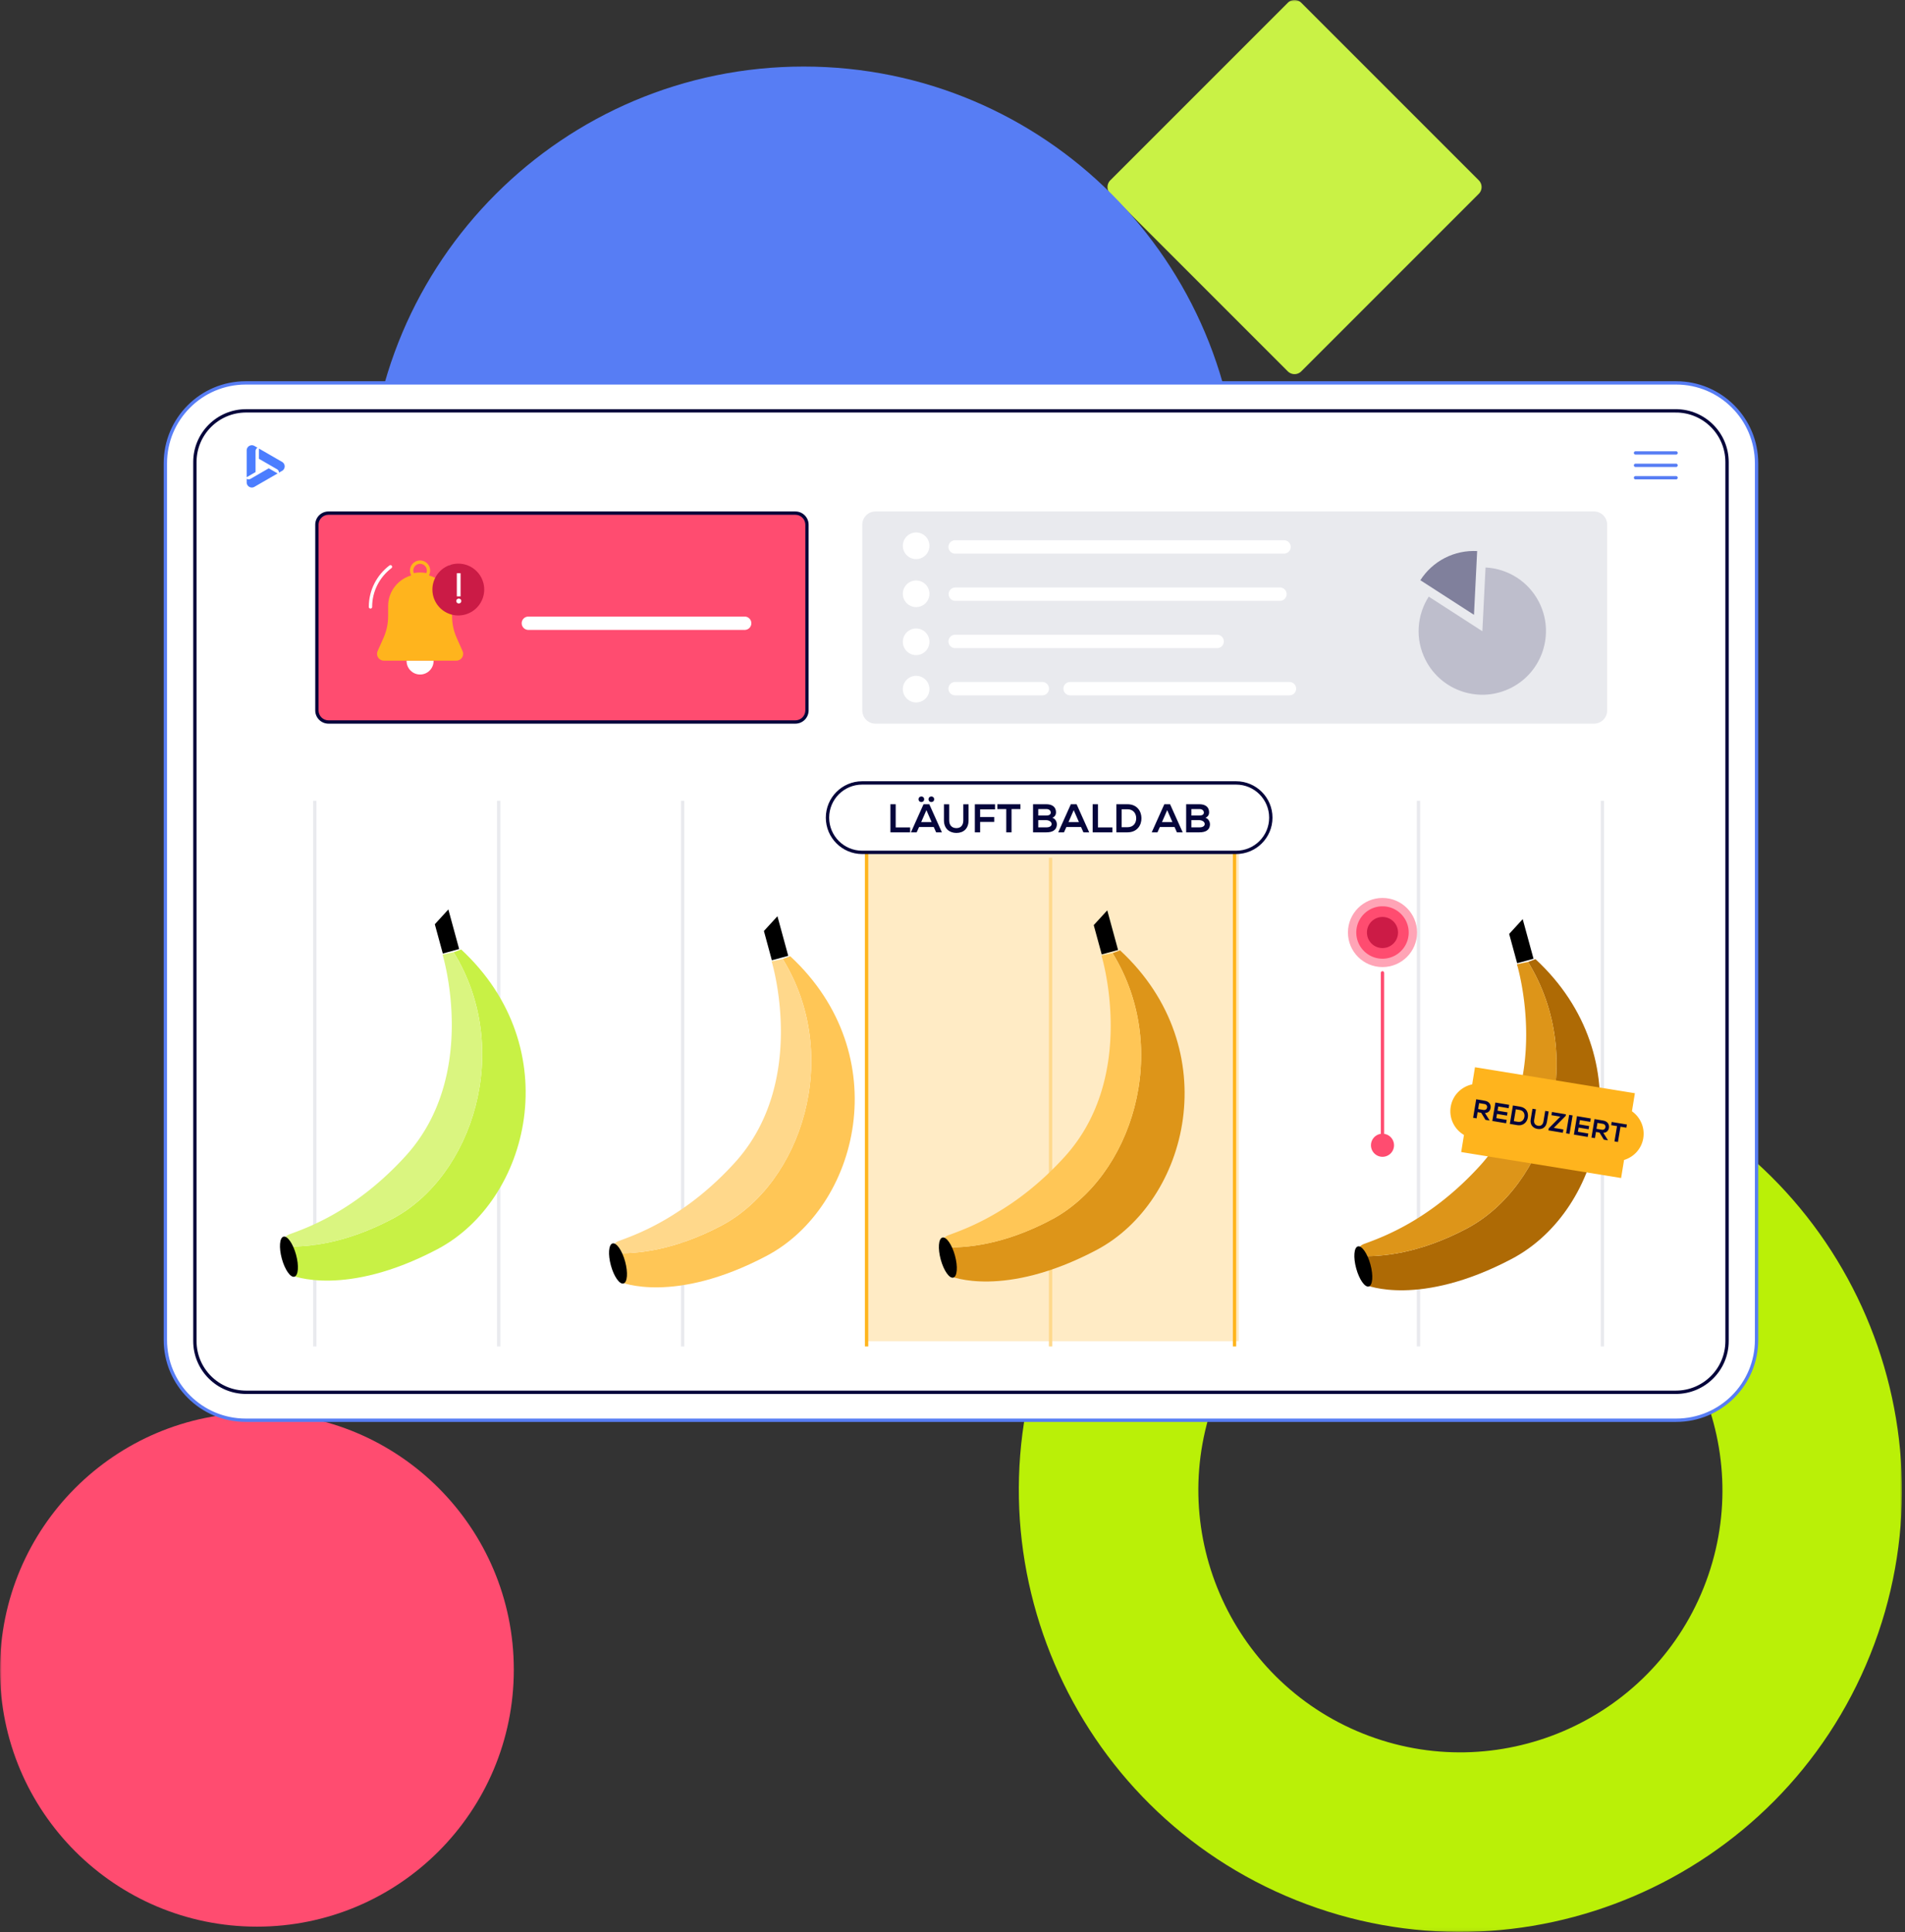 <svg xmlns="http://www.w3.org/2000/svg" width="570" height="578" fill="none" aria-hidden="true" viewBox="0 0 570 578">
	<rect x="0" y="0" width="570" height="578" fill="#333333" stroke="none"/>
	<g clip-path="url(#1-2_svg__a)">
		<mask id="1-2_svg__b" width="570" height="578" x="0" y="0" maskUnits="userSpaceOnUse" style="mask-type:luminance">
			<path fill="#fff" d="M569.09 0H0v577.96h569.09z"/>
		</mask>
		<g mask="url(#1-2_svg__b)">
			<path fill="#C9F245" d="M385.321.836 332.218 53.94a2.86 2.86 0 0 0 0 4.044l53.103 53.104a2.86 2.86 0 0 0 4.045 0l53.104-53.104a2.86 2.86 0 0 0 0-4.044L389.366.836a2.86 2.86 0 0 0-4.045 0"/>
			<path fill="#FF4C70" d="M76.87 576.38c42.454 0 76.87-34.416 76.87-76.87s-34.416-76.87-76.87-76.87S0 457.056 0 499.51s34.416 76.87 76.87 76.87"/>
			<path fill="#BAF007" d="M486.09 323.18c67.63 27.08 100.62 104.14 73.53 171.77-27.08 67.63-104.14 100.62-171.77 73.53-67.63-27.08-100.62-104.14-73.53-171.77l49.86 19.97c-16.07 40.14 3.5 85.87 43.64 101.94s85.87-3.5 101.94-43.64-3.5-85.87-43.64-101.94z"/>
			<path fill="#577DF4" d="M240.476 280.55c71.974 0 130.32-58.346 130.32-130.32S312.45 19.91 240.476 19.91s-130.32 58.346-130.32 130.32 58.346 130.32 130.32 130.32"/>
			<path fill="#fff" stroke="#577DF4" stroke-miterlimit="10" d="M501.537 114.55H73.527c-13.283 0-24.05 10.768-24.05 24.05v262.23c0 13.282 10.767 24.05 24.05 24.05h428.01c13.282 0 24.05-10.768 24.05-24.05V138.6c0-13.282-10.768-24.05-24.05-24.05Z"/>
			<path fill="#fff" stroke="#05053B" stroke-miterlimit="10" d="M501.432 122.91h-427.8c-8.46 0-15.32 6.859-15.32 15.32V401.2c0 8.461 6.86 15.32 15.32 15.32h427.8c8.461 0 15.321-6.859 15.321-15.32V138.23c0-8.461-6.86-15.32-15.321-15.32Z"/>
			<path fill="#FFEBC5" d="M370.653 237.42h-111.88v163.82h111.88z"/>
			<path stroke="#577DF4" stroke-linecap="round" stroke-linejoin="round" d="M489.367 135.5h12.13m-12.13 7.42h12.13m-12.13-3.71h12.13"/>
			<path fill="#4C7EFF" d="M77.46 134.176v3.066l3.952 2.282-.003.002 1.488.858a1.17 1.17 0 0 1 .583 1.01v.001l.928-.534a1.55 1.55 0 0 0 .772-1.337c0-.551-.294-1.061-.772-1.336zm-3.65 9.064v1.065a1.541 1.541 0 0 0 2.315 1.336l6.945-4.01-2.655-1.532-5.441 3.14a1.17 1.17 0 0 1-1.164.001m3.238-9.299.003-.001-.926-.534a1.55 1.55 0 0 0-1.542.001h-.001a1.54 1.54 0 0 0-.772 1.336v8.021l2.655-1.534v-6.279a1.17 1.17 0 0 1 .583-1.01"/>
			<path fill="#FF4C70" d="M98.28 153.51H238c1.91 0 3.46 1.55 3.46 3.46v55.56c0 1.91-1.55 3.46-3.46 3.46H98.28c-1.91 0-3.46-1.55-3.46-3.46v-55.56c0-1.91 1.55-3.46 3.46-3.46"/>
			<path fill="#05053B" d="M238 154.01c1.63 0 2.96 1.33 2.96 2.96v55.56c0 1.63-1.33 2.96-2.96 2.96H98.28c-1.63 0-2.96-1.33-2.96-2.96v-55.56c0-1.63 1.33-2.96 2.96-2.96h139.71m0-1H98.28c-2.19 0-3.96 1.77-3.96 3.96v55.56c0 2.19 1.77 3.96 3.96 3.96h139.71c2.19 0 3.96-1.77 3.96-3.96v-55.56c0-2.19-1.77-3.96-3.96-3.96"/>
			<path fill="#E9EAEE" d="M476.928 153.01h-214.96a3.96 3.96 0 0 0-3.96 3.96v55.56a3.96 3.96 0 0 0 3.96 3.96h214.96a3.96 3.96 0 0 0 3.96-3.96v-55.56a3.96 3.96 0 0 0-3.96-3.96"/>
			<path stroke="#fff" stroke-linecap="round" stroke-linejoin="round" stroke-width="4" d="M285.844 177.75h97.13m-97.193 14.14h78.41m-78.41-28.27h98.42m-98.42 42.4h26.09m8.317 0h65.639"/>
			<path fill="#fff" d="M274.121 167.26a3.98 3.98 0 1 0 0-7.96 3.98 3.98 0 0 0 0 7.96m0 14.36a3.98 3.98 0 1 0 0-7.96 3.98 3.98 0 0 0 0 7.96m0 28.52a3.98 3.98 0 1 0 0-7.96 3.98 3.98 0 0 0 0 7.96m0-14.16a3.98 3.98 0 1 0 0-7.96 3.98 3.98 0 0 0 0 7.96"/>
			<path stroke="#BEBECC" stroke-linecap="round" stroke-linejoin="round" d="M134.82 169.46c3.71 2.74 6.11 7.14 6.11 12.1"/>
			<path stroke="#fff" stroke-linecap="round" stroke-linejoin="round" d="M110.852 181.57c0-4.91 2.35-9.26 5.98-12.01"/>
			<path fill="#fff" d="M125.676 197.63h-4.02v.12c0 2.23 1.81 4.04 4.04 4.04s4.04-1.81 4.04-4.04v-.12z"/>
			<path stroke="#FFB41D" stroke-linecap="round" stroke-linejoin="round" d="M125.712 171.78c.73 0 1.44.08 2.12.24a2.522 2.522 0 0 0-2.14-3.85 2.522 2.522 0 0 0-2.14 3.85c.68-.16 1.39-.24 2.12-.24z"/>
			<path fill="#FFB41D" d="m138.402 194.78-1.76-3.96c-.91-2.04-1.38-4.25-1.38-6.49v-3.01c0-4.54-3.17-8.34-7.43-9.31-.68-.16-1.39-.24-2.12-.24h-.03c-.73 0-1.44.08-2.12.24-4.25.97-7.43 4.77-7.43 9.31v3.01c0 2.24-.47 4.45-1.38 6.49l-1.76 3.96c-.6 1.34.38 2.86 1.85 2.86h21.71c1.47 0 2.45-1.51 1.85-2.86"/>
			<path fill="#CB1B46" d="M137.133 184.12a7.75 7.75 0 1 0 0-15.5 7.75 7.75 0 0 0 0 15.5"/>
			<path fill="#BEBECC" d="M427.503 178.48c-3.55 5.53-4.16 12.73-.94 19 4.8 9.36 16.28 13.06 25.65 8.26 9.36-4.8 13.06-16.28 8.26-25.65-3.21-6.26-9.42-9.98-15.98-10.32l-.95 19.07-16.04-10.35z"/>
			<path fill="#80809C" d="m424.992 173.58 16.04 10.35.95-19.07c-3.24-.17-6.57.47-9.67 2.06s-5.56 3.92-7.32 6.65z"/>
			<path fill="#fff" d="M138.021 179.8c0 .98-1.49.98-1.49 0s1.49-.98 1.49 0m-.21-1.39h-1.12v-6.93h1.12z"/>
			<path stroke="#E9EAEE" stroke-miterlimit="10" d="M94.18 239.56V402.8m55.039-163.24V402.8m55.039-163.24V402.8"/>
			<path stroke="#FFB51D" stroke-miterlimit="10" d="M259.297 239.56V402.8"/>
			<path stroke="#FFD98C" stroke-miterlimit="10" d="M314.344 256.6v146.2"/>
			<path stroke="#FFB51D" stroke-miterlimit="10" d="M369.383 239.56V402.8"/>
			<path stroke="#E9EAEE" stroke-miterlimit="10" d="M424.422 239.56V402.8m55.039-163.24V402.8"/>
			<path fill="#C8F145" d="m137.969 284.04-2.23.83c17.94 29.12 5.64 67.13-18.4 79.8-13.72 7.23-25.04 8.61-32.98 8.16.02.32.07.65.18.97l2.72 7.74s15.9 6.77 43.62-7.83 38.95-60.16 7.1-89.67z"/>
			<path fill="#DAF580" d="M117.331 364.67c24.05-12.67 36.35-50.68 18.4-79.8l-3.32.69s11.08 36-11.07 60.3c-14.77 16.21-29.09 21.33-34.63 23.36a3.59 3.59 0 0 0-2.36 3.61c7.94.45 19.26-.93 32.98-8.16"/>
			<path fill="#000" d="M88.087 381.942c1.177-.321 1.4-3.264.498-6.573s-2.588-5.731-3.765-5.41-1.401 3.264-.5 6.573c.903 3.309 2.589 5.731 3.767 5.41m44.405-96.682-2.39-8.76 4.05-4.43 3.23 11.85z"/>
			<path fill="#FFC656" d="m236.43 286.06-2.23.83c17.94 29.12 5.64 67.13-18.4 79.8-13.72 7.23-25.04 8.61-32.98 8.16.02.32.07.65.18.97l2.72 7.74s15.9 6.77 43.62-7.83 38.95-60.16 7.1-89.67z"/>
			<path fill="#FFD88B" d="M215.8 366.69c24.05-12.67 36.35-50.68 18.4-79.8l-3.32.69s11.08 36-11.07 60.3c-14.77 16.21-29.09 21.33-34.63 23.36a3.59 3.59 0 0 0-2.36 3.61c7.94.45 19.26-.93 32.98-8.16"/>
			<path fill="#000" d="M186.547 383.97c1.178-.321 1.401-3.264.499-6.573s-2.588-5.731-3.765-5.41-1.401 3.264-.499 6.573 2.588 5.731 3.765 5.41m44.403-96.69-2.38-8.76 4.05-4.42 3.23 11.85z"/>
			<path fill="#DD9519" d="m335.133 284.31-2.23.83c17.94 29.12 5.64 67.13-18.4 79.8-13.72 7.23-25.04 8.61-32.98 8.16.02.32.07.65.18.97l2.72 7.74s15.9 6.77 43.62-7.83 38.95-60.16 7.1-89.67z"/>
			<path fill="#FFC656" d="M314.487 364.94c24.05-12.67 36.35-50.68 18.4-79.8l-3.32.69s11.08 36-11.07 60.3c-14.77 16.21-29.09 21.33-34.63 23.36a3.59 3.59 0 0 0-2.36 3.61c7.94.45 19.26-.93 32.98-8.16"/>
			<path fill="#000" d="M285.243 382.213c1.177-.321 1.401-3.264.499-6.573-.903-3.308-2.589-5.731-3.766-5.41-1.178.322-1.401 3.264-.499 6.573s2.588 5.731 3.766 5.41m44.405-96.693-2.39-8.76 4.05-4.42 3.23 11.85z"/>
			<path fill="#AE6A05" d="m459.43 286.94-2.23.83c17.94 29.12 5.64 67.13-18.4 79.8-13.72 7.23-25.04 8.61-32.98 8.16.02.32.07.65.18.97l2.72 7.74s15.9 6.77 43.62-7.83 38.95-60.16 7.1-89.67z"/>
			<path fill="#DD9519" d="M438.8 367.57c24.05-12.67 36.35-50.68 18.4-79.8l-3.32.69s11.08 36-11.07 60.3c-14.77 16.21-29.09 21.33-34.63 23.36a3.59 3.59 0 0 0-2.36 3.61c7.94.45 19.26-.93 32.98-8.16"/>
			<path fill="#000" d="M409.555 384.863c1.178-.321 1.401-3.264.499-6.573s-2.588-5.731-3.766-5.41-1.4 3.264-.498 6.573 2.588 5.731 3.765 5.41m44.398-96.703-2.391-8.76 4.05-4.43 3.241 11.85z"/>
			<path fill="#FFA4B6" d="M413.66 289.31c5.711 0 10.34-4.629 10.34-10.34s-4.629-10.34-10.34-10.34c-5.71 0-10.34 4.629-10.34 10.34s4.63 10.34 10.34 10.34"/>
			<path fill="#FF4C70" d="M413.66 286.81a7.84 7.84 0 1 0 0-15.68 7.84 7.84 0 0 0 0 15.68"/>
			<path fill="#CC1B46" d="M413.658 283.62a4.65 4.65 0 1 0 0-9.3 4.65 4.65 0 0 0 0 9.3"/>
			<path stroke="#FF4C70" stroke-linecap="round" stroke-linejoin="round" d="M413.656 340.33v-49.29"/>
			<path fill="#FF4C70" d="M413.661 346.07a3.45 3.45 0 1 0 0-6.9 3.45 3.45 0 0 0 0 6.9"/>
			<path fill="#FFB41D" d="M491.688 340.49c.52-3.21-.9-6.28-3.39-8.04l.88-5.4-47.85-7.77-.83 5.12c-3.23.68-5.87 3.27-6.43 6.72a8.21 8.21 0 0 0 3.97 8.41l-.83 5.12 47.85 7.77.88-5.4c2.92-.88 5.24-3.34 5.76-6.55z"/>
			<path stroke="#fff" stroke-linecap="round" stroke-linejoin="round" stroke-width="4" d="M158.094 186.45h64.72"/>
			<path fill="#fff" stroke="#05053B" stroke-miterlimit="10" d="M369.854 234.22h-111.87c-5.738 0-10.39 4.652-10.39 10.39s4.652 10.39 10.39 10.39h111.87c5.738 0 10.39-4.652 10.39-10.39s-4.652-10.39-10.39-10.39Z"/>
			<path fill="#05053B" d="M266.422 240.6h1.584v6.936h4.32V249h-5.904zm12.969 6.816h-4.392l-.72 1.584h-1.716l3.768-8.4h1.728l3.768 8.4h-1.728zm-2.196-5.052-1.56 3.576h3.12zm-2.352-3.252c0 1.104 1.68 1.104 1.68 0 0-1.116-1.68-1.116-1.68 0m2.988 0c0 1.104 1.68 1.104 1.68 0 0-1.116-1.68-1.116-1.68 0m10.404 1.5h1.572v4.812c0 2.484-1.524 3.756-3.636 3.756-2.016 0-3.732-1.224-3.732-3.756v-4.812h1.572v4.812c0 1.512.864 2.316 2.172 2.316s2.052-.876 2.052-2.316zm5.036 8.388h-1.584v-8.388h6.036v1.524h-4.452v2.292h4.212v1.464h-4.212zm7.812 0v-6.96h-2.664v-1.44h6.912v1.44h-2.664V249zm9.578-3.636v2.16h2.424c.648 0 1.572-.216 1.572-1.008 0-.756-.924-1.152-1.572-1.152zm0-3.324v1.932h2.424c.996 0 1.32-.42 1.32-.9 0-.384-.312-1.032-1.32-1.032zm2.424-1.44c1.656 0 2.892.744 2.892 2.436 0 .648-.312 1.272-1.092 1.62.984.3 1.344 1.344 1.344 1.872 0 1.872-1.404 2.472-3.144 2.472h-3.984v-8.4zm11.089 8.4-.708-1.584h-4.392l-.72 1.584h-1.716l3.768-8.4h1.728l3.768 8.4zm-1.344-3.06-1.56-3.576-1.56 3.576zm4.107-5.34h1.584v6.936h4.32V249h-5.904zm10.402 0c2.88 0 4.164 2.052 4.2 4.128.036 2.124-1.26 4.272-4.2 4.272h-3.3v-8.4zm-1.728 1.5v5.376h1.728c1.908 0 2.664-1.392 2.628-2.76-.036-1.308-.804-2.616-2.628-2.616zm16.535 6.9-.708-1.584h-4.392l-.72 1.584h-1.716l3.768-8.4h1.728l3.768 8.4zm-1.344-3.06-1.56-3.576-1.56 3.576zm5.668-.576v2.16h2.424c.648 0 1.572-.216 1.572-1.008 0-.756-.924-1.152-1.572-1.152zm0-3.324v1.932h2.424c.996 0 1.32-.42 1.32-.9 0-.384-.312-1.032-1.32-1.032zm2.424-1.44c1.656 0 2.892.744 2.892 2.436 0 .648-.312 1.272-1.092 1.62.984.3 1.344 1.344 1.344 1.872 0 1.872-1.404 2.472-3.144 2.472h-3.984v-8.4zm86.783 94.541-.012.071-1.191-.199-1.293-2.114-1.058-.177-.308 1.846-1.042-.174.925-5.531c.876.146 1.75.301 2.626.447 1.301.226 1.842 1.208 1.682 2.163-.126.758-.601 1.465-1.687 1.502zm-1.515-4.86-1.586-.266-.296 1.768 1.586.265c.663.111 1.021-.284 1.095-.725.074-.442-.144-.933-.799-1.042m6.658 4.738-.172 1.026-4.134-.691.923-5.523 4.135.691-.169 1.01-3.101-.519-.212 1.271 2.99.5-.162.97-2.991-.5-.208 1.247zm4.035-3.948c1.893.317 2.512 1.807 2.307 3.176-.21 1.401-1.298 2.67-3.231 2.347l-2.17-.363.924-5.523zm-1.302.796-.591 3.535 1.136.19c1.255.21 1.905-.622 2.032-1.526.12-.864-.241-1.808-1.44-2.009zm8.796.465 1.034.173-.53 3.164c-.273 1.633-1.415 2.302-2.803 2.07-1.326-.222-2.32-1.215-2.041-2.88l.529-3.164 1.033.173-.529 3.164c-.166.994.314 1.618 1.174 1.761.86.144 1.446-.35 1.604-1.297zm1.859 1.284.16-.954 4.174.698-.082.489-3.541 3.569 2.864.479-.165.986-4.316-.722.101-.599 3.464-3.501zm5.416 5.602-1.034-.173.923-5.523 1.034.173zm5.614-.115-.171 1.025-4.135-.691.924-5.523 4.135.691-.169 1.01-3.101-.518-.213 1.27 2.991.5-.163.971-2.99-.501-.208 1.247zm5.846 1.959-.012.071-1.192-.2-1.293-2.114-1.057-.177-.309 1.847-1.041-.174.925-5.532c.876.147 1.75.301 2.626.448 1.301.225 1.842 1.208 1.682 2.163-.126.757-.602 1.464-1.687 1.502zm-1.515-4.861-1.586-.265-.296 1.767 1.586.266c.663.11 1.021-.284 1.095-.726s-.144-.932-.799-1.042m3.498 5.265.765-4.576-1.752-.293.158-.947 4.545.76-.158.947-1.752-.293-.765 4.576z"/>
		</g>
	</g>
	<defs>
		<clipPath id="1-2_svg__a">
			<path fill="#fff" d="M0 0h570v578H0z"/>
		</clipPath>
	</defs>
</svg>
